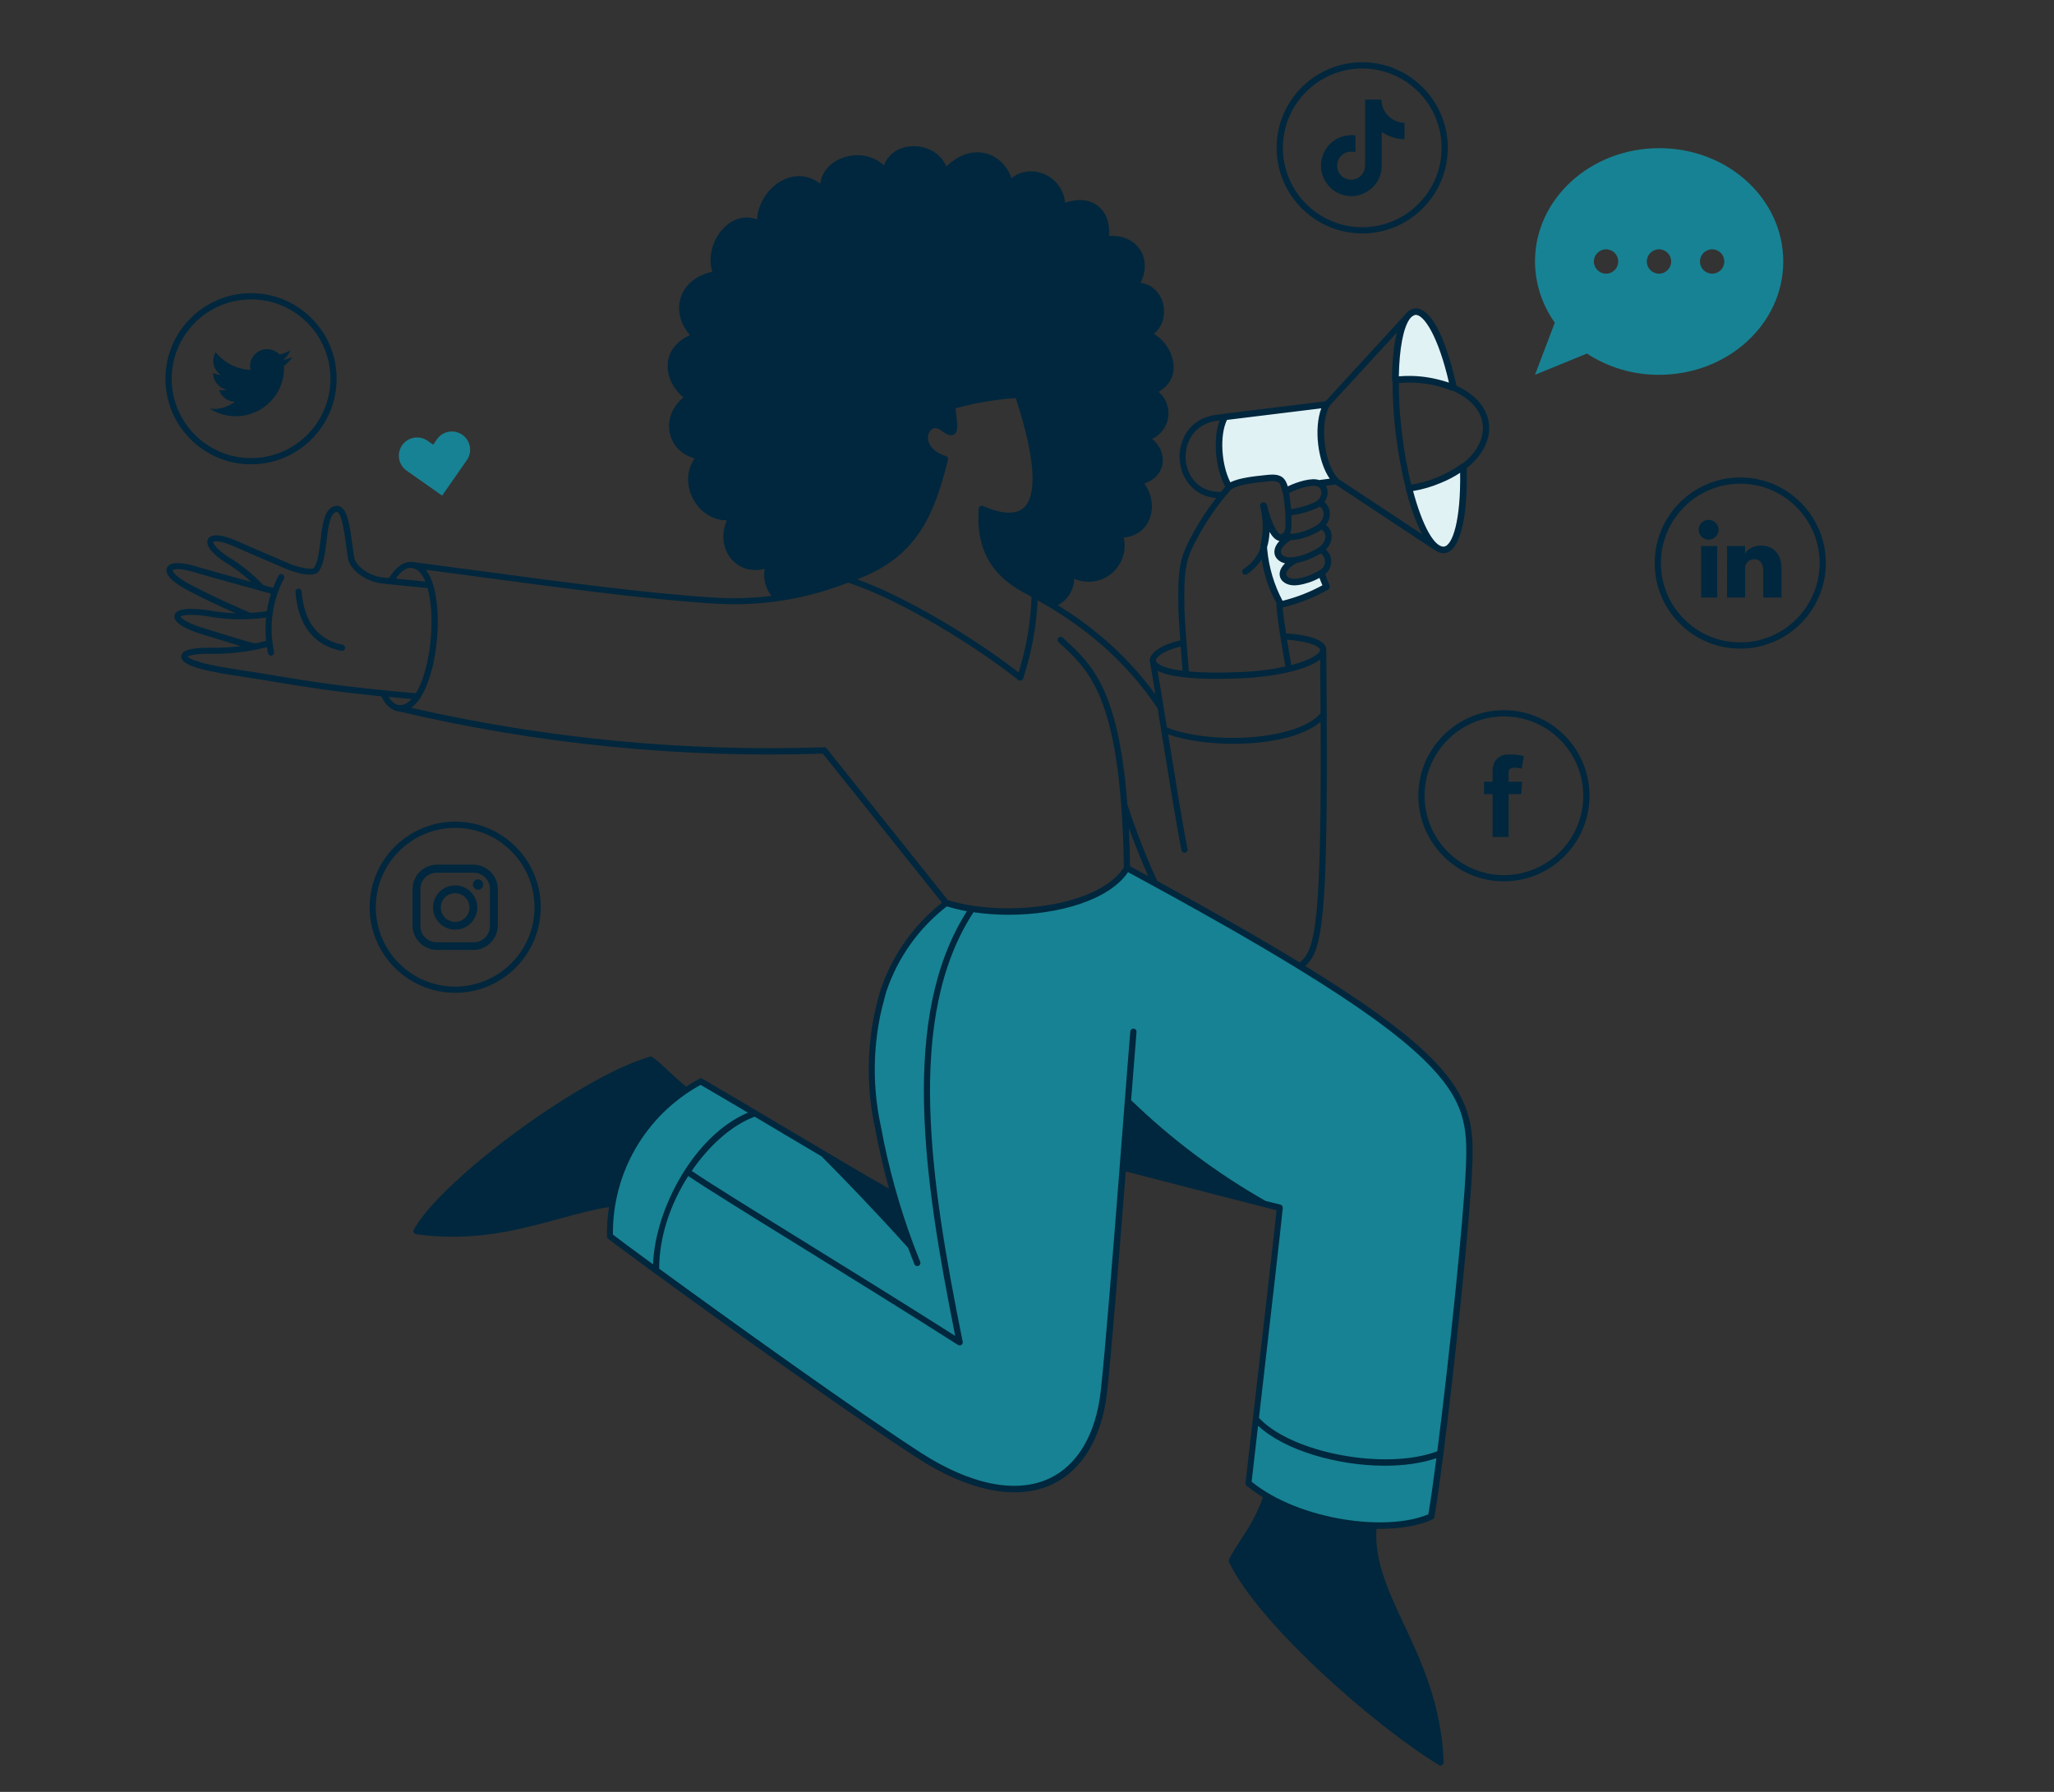 <?xml version="1.0" encoding="UTF-8"?> <svg xmlns="http://www.w3.org/2000/svg" id="illu-social-media" width="470" height="410" viewBox="0 0 470 410"><rect x="0" y="0" width="470" height="410" fill="#333333" stroke="none"/><path id="turquoise" d="m379.67,33.9c-15.7,0-28.43,11.6-28.43,25.93.03,5.02,1.61,9.91,4.53,14l-4.53,11.93,11.88-4.86c4.91,3.2,10.64,4.89,16.5,4.86,15.7,0,28.43-11.6,28.43-25.93s-12.68-25.93-28.38-25.93Zm-12.16,28.72c-1.54,0-2.79-1.25-2.8-2.78,0-1.54,1.25-2.79,2.79-2.8.73,0,1.44.3,1.97.82.52.52.82,1.23.82,1.97,0,1.53-1.25,2.78-2.78,2.79Zm12.11,0c-1.54,0-2.79-1.24-2.79-2.78-.01-1.54,1.24-2.79,2.78-2.8.74,0,1.45.3,1.98.82.52.52.81,1.23.81,1.97,0,1.54-1.24,2.79-2.78,2.79Zm12.16,0c-1.54,0-2.79-1.24-2.79-2.78-.01-1.54,1.24-2.79,2.78-2.8.74,0,1.45.3,1.98.82.52.52.81,1.23.81,1.97.01,1.54-1.24,2.79-2.78,2.79ZM105.79,99.48c-1.88-1.32-4.49-.86-5.81,1.03l-.86,1.24-1.24-.87s-.07-.04-.1-.06c-1.91-1.3-4.51-.8-5.8,1.11-1.29,1.91-.79,4.5,1.12,5.8l8.07,5.67,5.65-8.11c1.32-1.89.86-4.49-1.03-5.81Zm222.27,144.52v-.03c-6.58-6.93-18.13-14.91-30.45-22.48-1.83-1.13-3.68-2.25-5.53-3.36l-.27-.16c-1.21-.71-2.42-1.42-3.61-2.12-.43-.26-.84-.5-1.27-.75-.77-.44-1.54-.88-2.31-1.34-.06-.04-.13-.08-.2-.11-.8-.45-1.61-.92-2.4-1.38-.03-.01-.06-.03-.09-.04-9.1-5.18-17.62-9.79-23.84-13.2-.64,1.08-1.43,2.05-2.35,2.9-.03.03-.07.06-.1.09-3.94,3.62-10.33,5.69-17.17,6.5-.35.05-.7.09-1.05.12-.06.02-.13.02-.19.02-4.85.53-9.74.43-14.56-.3-1.68-.25-3.34-.61-4.98-1.08-.32-.08-.64-.18-.95-.28-4.98,3.83-9.06,8.72-11.93,14.31-.23.47-.47.93-.69,1.41-.22.48-.43.94-.64,1.43-.19.45-.38.9-.55,1.36h0c-.37.95-.58,1.95-.61,2.96v.28c-.96,3.04-1.6,6.17-1.9,9.35-.75,6.81-.5,13.7.74,20.44.11.6.22,1.21.35,1.81,1.16,5.84,2.63,11.62,4.43,17.3.03.12.07.22.1.32.64,2,1.35,4.06,2.12,6.15.17.47.33.94.51,1.4,0,.01.01.03.01.04l-.03-.04c-.85-.94-1.7-1.9-2.57-2.84-.86-.94-1.73-1.88-2.6-2.81-1.73-1.88-3.46-3.73-5.15-5.52h-.02s-1.25-1.33-1.25-1.33t-.01-.01c-1.06-1.1-2.09-2.18-3.11-3.22-.2-.21-.4-.41-.59-.61-1.6-1.63-3.14-3.17-4.58-4.59-13.98-8.31-18.32-10.93-21.02-12.56-.17-.09-.32-.18-.47-.28-1.17-.69-2.31-1.35-3.4-2.01-1.17-.66-2.28-1.32-3.32-1.92-3.17,1.71-6.1,3.84-8.7,6.34-.32.31-.64.62-.95.94-.31.32-.61.66-.91.99-.27.29-.54.59-.78.89-.11.12-.21.24-.31.36-.21.25-.41.5-.61.75-.29.37-.58.75-.85,1.13-.2.27-.4.54-.58.81-.15.2-.28.39-.4.58-.19.27-.38.56-.56.84-.24.39-.47.78-.71,1.16-.23.39-.44.77-.64,1.15-.2.37-.42.77-.61,1.17-.39.78-.76,1.57-1.1,2.37h0c-2.11,5.04-3.15,10.46-3.07,15.92.11.09.26.21.45.36.04.04.07.07.11.09.23.17.49.37.8.61,1.42,1.08,3.66,2.73,6.49,4.8.3.22.61.44.92.67.58.44,1.18.87,1.8,1.32.39.29.79.58,1.21.88.54.39,1.08.78,1.64,1.19.36.27.73.54,1.1.81.57.41,1.16.83,1.76,1.26,1.17.86,2.41,1.74,3.66,2.65,16.39,11.83,38.71,27.67,50.8,35.5.17.11.34.21.49.3,10.42,6.6,19.42,8.59,26.4,6.84.62-.14,1.22-.33,1.81-.55.3-.11.6-.22.89-.34.31-.14.62-.28.92-.43,4.66-2.33,8.12-6.65,10.11-12.6.83-2.51,1.39-5.11,1.67-7.75.31-2.71.7-6.89,1.16-11.96.21-2.54.45-5.3.7-8.21.08-.97.15-1.96.24-2.97.21-2.65.45-5.39.67-8.18.05-.73.11-1.45.18-2.17.14-1.84.28-3.7.44-5.56.07-.91.14-1.82.21-2.73.06-.68.11-1.36.17-2.03.12-1.62.24-3.24.37-4.83.06-.71.12-1.41.17-2.11.01-.19.02-.38.03-.56-.01-.01-.02-.01-.03-.01.42-5.35.8-10.5,1.18-15.09l.03.03v.02s.01-.05.01-.05c.04.05.1.09.14.13,4.07,3.94,8.35,7.66,12.82,11.13.64.5,1.3,1,1.95,1.49.03.02.05.03.07.06.24.17.48.35.72.53.3.22.61.44.92.68.19.13.37.26.56.4,1.89,1.36,3.82,2.68,5.77,3.96.38.25.77.5,1.16.74,4.05,2.54,7.82,4.46,10.63,5.15-.01.09-.02.18-.03.29v.04c-.03.24-.06.53-.09.85-.01.06-.01.13-.02.19-.05.44-.1.96-.17,1.52,0,.05-.01.09-.01.15-.05.42-.09.86-.15,1.35-.03.26-.06.52-.08.8-.94,8.56-2.81,24.98-4.33,38.17-1.17,10.15-2.12,18.4-2.29,19.7,1.3,1.08,2.68,2.05,4.13,2.9,0-.01.01-.03.01-.04,3.48,2,7.18,3.58,11.03,4.72.1.02.19.05.29.07.23.07.47.14.71.2,3.91,1.04,7.92,1.65,11.96,1.82,5.4.21,10.3-.47,13.69-2.05.07-.39.15-.82.22-1.29.1-.6.2-1.25.31-1.96.06-.39.11-.8.18-1.22.05-.3.09-.61.13-.92.37-2.58.77-5.6,1.19-8.96.78-6.13,1.63-13.31,2.45-20.72,1.93-17.29,3.72-35.75,4.13-44.7.38-8.29.19-14.73-8.28-23.6Z" style="fill:#178293;"></path><path id="bleu_ciel" d="m302.35,131.1c-1.64,1.04-3.48,1.73-5.4,2.02-3.2.51-5.4-2.19-.72-4.93-3.41.67-6.16-2.15-1.18-5.31-.4,0-.8-.08-1.18-.21-1.01,1.05-2.95.25-4.81-6.96.79,3.01.81,6.17.08,9.19.17,4.52,1.42,8.93,3.63,12.87.09.2.2.38.34.55,3.67-.85,7.19-2.22,10.46-4.09-.51-1-.92-2.05-1.22-3.13m16.91-44.14c.03-4.1.47-14.84,4.47-15.64,3.08-.38,6.62,6.92,8.84,17.42-4.22-1.7-8.8-2.31-13.31-1.77Zm15.56,19.82h0c-3.67,2.66-7.94,4.37-12.43,4.97,1,3.89,4.07,14.33,8.05,14.08,3.06-.38,4.71-8.31,4.37-19.06Zm-31.24-14.25l-23.32,2.87c-2.19,3.88-1.55,11.8.97,16.02,1.77-1.31,5.77-1.69,9.02-2.02,2.7-.25,3.25.59,3.67,2.11.08.3.13.59.21.93,1.98-1.18,6.08-2.57,7.59-1.81l3.99-.51c-3.5-3.46-4.67-13.16-2.14-17.58Z" style="fill:#e1f2f5;"></path><path id="bleu_fonce" d="m298.66,221.03c4.02-3.37,5.14-11.61,4.92-57.41.03-.11.02-.23,0-.34-.02-4.46-.06-9.27-.1-14.48,0,0,0,0,0,0,.09-2.09-3.01-3.4-9.21-3.9-.37-2.38-.67-4.58-.77-5.91,3.66-.87,7.17-2.25,10.44-4.11.35-.2.48-.63.3-.99-.41-.81-.74-1.67-1.01-2.54.42-.34.77-.76,1.01-1.26.43-.89.49-1.89.17-2.83-.21-.6-.57-1.11-1.03-1.52.95-.95,1.44-2.19,1.29-3.43-.11-.9-.57-1.67-1.26-2.18.64-.86.97-1.89.87-2.92-.09-.94-.53-1.76-1.22-2.33.65-.9.85-1.98.65-2.9-.07-.31-.18-.58-.33-.83l2.23-.28,22.62,14.96c.05.04.11.06.17.08.23.15.46.28.7.38.1.04.2.09.3.12.11.04.23.06.34.09.07.01.13.02.2.03.14.02.27.05.42.05.06,0,.13,0,.19,0,1.82-.23,3.07-2.29,3.87-5.31,0-.02.01-.05.02-.07.11-.41.21-.83.3-1.27.04-.21.08-.43.12-.65.05-.27.1-.52.15-.8.04-.27.08-.56.12-.85.03-.23.07-.45.1-.69.03-.22.05-.45.07-.67.03-.31.07-.62.1-.94,0-.02,0-.03,0-.05.23-2.6.28-5.41.21-8.16,3.55-2.84,5.53-6.46,5.09-10.17-.44-3.72-3.25-6.77-7.42-8.68-.69-3.18-1.58-6.39-2.62-9.19-.01-.04-.03-.08-.04-.12-.15-.41-.31-.81-.47-1.2-.04-.09-.08-.19-.11-.28-.14-.34-.29-.67-.44-1-.06-.13-.12-.25-.17-.37-.14-.28-.27-.56-.41-.82-.08-.15-.15-.29-.23-.43-.13-.23-.26-.46-.39-.67-.09-.15-.19-.3-.28-.45-.12-.19-.24-.36-.36-.53-.11-.15-.22-.3-.33-.44-.02-.02-.04-.05-.06-.07-1.05-1.33-2.18-2.13-3.36-2.13-.11,0-.22,0-.33.02-.02,0-.04,0-.06,0-.89.18-1.63.74-2.24,1.56l-18.07,19.67-23.1,2.84s-.06.03-.1.04l-1.75.21c-6.25.76-8.75,5.91-8.42,10.37.3,4.01,3.03,8.23,8.34,8.67-2.15,2.77-4.06,5.72-5.69,8.81-2.55,4.78-3.16,7.23-2.95,16.55.03,1.5.22,4.34.44,7.21-3.68.85-7.14,2.59-6.97,4.76,0,.02,0,.03.01.05,0,.02,0,.04,0,.06.34,1.93.78,4.53,1.26,7.51-7.31-10.02-15.58-16.24-22.34-20.44,2.27-1.16,3.73-3.49,3.74-6.04,1.9.83,4.08.92,6.05.23,2.08-.73,3.75-2.23,4.7-4.22.82-1.71,1.02-3.6.6-5.42,2.79-.29,4.9-1.79,5.88-4.2,1.07-2.64.58-5.84-1.16-8.15,2.38-.86,3.89-2.52,4.18-4.66.28-2.06-.64-4.14-2.41-5.59,1.25-.57,2.3-1.54,2.97-2.78.82-1.51,1-3.25.51-4.9-.36-1.22-1.06-2.28-2-3.08,2.23-1.21,3.47-3.22,3.45-5.67-.02-3-1.93-6.09-4.52-7.59,2.22-1.79,2.68-4.75,2.08-7-.69-2.6-2.65-4.34-5.16-4.68,1.3-2.39,1.35-5.17.06-7.35-1.39-2.34-4.05-3.56-7.25-3.37.24-2.94-.66-5.41-2.54-6.88-1.91-1.49-4.55-1.74-7.5-.72-.3-3.07-2.25-5.64-5.19-6.71-2.54-.93-5.19-.49-7.07,1.1-1.03-2.92-3.18-5-5.93-5.69-3.05-.76-6.27.34-8.98,3.02-1.37-3.34-4.84-4.76-7.79-4.65-3.15.12-5.58,1.8-6.5,4.4-2.85-2.68-6.81-2.82-9.72-1.64-2.77,1.12-4.52,3.26-4.85,5.8-2.5-1.89-5.44-2.24-8.28-.94-3.49,1.59-5.99,5.38-6.18,9.14-2.51-.95-5.11-.39-7.28,1.61-2.87,2.65-4.05,6.95-2.95,10.35-3.66.78-6.34,2.98-7.27,6.02-.87,2.87-.04,6.03,2.17,8.47-2.93,1.31-4.71,3.47-5.07,6.15-.38,2.9.99,5.99,3.56,8.11-2.61,2.15-3.79,5.24-3.11,8.26.63,2.81,2.71,4.87,5.65,5.69-1.87,2.76-1.98,6.37-.21,9.51,1.68,2.98,4.59,4.71,7.61,4.66-1.37,3.13-1,6.52,1.05,8.9,1.86,2.16,4.68,2.95,7.59,2.21-.38,2.18.17,4.42,1.53,6.19-4.22.52-8.49.67-12.8.41-15.28-.95-33.81-3.43-53.44-6.06-5.15-.69-10.39-1.39-15.68-2.08-.12-.02-.24-.04-.35-.04-.02,0-.03,0-.05,0-1.81-.13-3.64,1.19-5.19,3.7-.8-.08-1.05-.11-1.11-.12-.03,0-.05,0-.08,0-2.76-.21-6.38-2.33-6.77-4.68-.16-.94-.29-1.96-.43-3-.5-3.75-.98-7.28-2.44-8.37-.4-.3-.87-.42-1.35-.34-2.58.41-3.01,4.02-3.47,7.85-.3,2.48-.61,5.05-1.5,6.31-.35.49-3.29.02-5.43-.88-2.51-1.05-10.84-4.65-11.61-5.01-3.91-1.8-6.46-2.05-7.2-.7-.71,1.3.78,3.31,4.01,5.37,2.11,1.28,4.08,2.77,5.89,4.45-4.87-1.35-11.24-3.12-11.85-3.32-2.43-.79-6.63-1.82-7.45.1-.58,1.36,1.05,3.15,4.58,5.04,3.71,1.99,8.21,4.05,11.14,5.34-2.14-.06-4.28-.29-6.41-.7-4.71-.66-7.25-.26-7.57,1.17-.44,1.95,3.65,3.53,6.13,4.29,4.35,1.35,7.17,2.21,9.02,2.75-2.14.28-4.3.41-6.47.38-6.2-.08-7.05,1.04-7.14,1.9-.15,1.33,1.96,2.47,6.27,3.38,2.22.47,3.92.78,5.35.98,3.95.59,7.12,1.11,10.19,1.62,6.72,1.11,12.69,2.1,23.94,3.23,1.05,2.09,2.46,3.32,4.02,3.46.01,0,.03,0,.04,0,31.75,7.48,64.38,10.74,96.99,9.66l27.26,34.1c-6.5,5.15-11.35,11.99-14.02,19.88-3.15,10.27-3.59,21.24-1.29,31.7.86,4.66,1.94,9.28,3.2,13.86-5.06-2.85-13.7-7.98-22.81-13.4-7.1-4.22-14.44-8.58-19.9-11.74-.21-.12-.47-.13-.69-.01-1.04.56-2.04,1.18-3.02,1.82-1.51-1.22-2.85-2.47-4.03-3.58-1.36-1.28-2.54-2.39-3.68-3.17-.17-.12-.39-.16-.59-.1-15.25,4.24-47.56,27.89-54.02,39.55-.11.2-.12.45-.01.66.1.21.3.35.54.39,2.92.41,5.7.58,8.38.58,9.4,0,17.36-2.19,24.56-4.16,3.91-1.07,7.61-2.07,11.19-2.64-.33,2.2-.51,4.43-.47,6.71,0,.21.1.41.27.55,4.33,3.41,50.81,37.28,70.76,50.17,8.03,5.19,15.65,7.85,22.23,7.85,3.16,0,6.07-.61,8.68-1.85,6.9-3.27,11.34-10.75,12.5-21.06.95-8.43,2.73-30.7,4.28-50.52,1.57.4,4.6,1.19,8.28,2.14,7.5,1.95,17.22,4.47,23.21,5.98,0,0,.02.01.03.02.11.06.23.09.35.09,0,0,.02,0,.03,0,.99.25,1.88.47,2.61.65-.49,4.87-2.98,26.48-5,44.01-.9,7.78-1.68,14.58-2.11,18.39-.03.24.07.47.25.62,1.16.96,2.42,1.85,3.74,2.67-1.39,4.07-3.51,7.35-5.24,9.99-1.05,1.6-1.95,2.98-2.52,4.25-.08.19-.08.41,0,.59,6.75,14.15,33.38,37.56,48.04,46.43.11.07.24.1.37.1.12,0,.25-.03.36-.1.22-.13.36-.38.35-.64-.51-13.21-5.09-22.98-9.13-31.61-3.6-7.7-6.72-14.37-6.26-21.8.22,0,.45.01.67.01,4.78,0,9.07-.73,12.18-2.17.21-.1.36-.29.4-.52.53-2.98,1.25-8.09,2.05-14.33.02-.07.03-.13.03-.2,2.6-20.33,6.01-52.75,6.58-65.33.66-14.5-.86-23.28-38.17-46.21Zm-32.42-59.3s0-.03,0-.05c-.5-3.09-.97-5.91-1.36-8.21,2.69,1.42,8,1.86,13.53,1.86,1.83,0,3.68-.05,5.47-.12,4.16-.18,7.98-.7,11.13-1.45.03,0,.05,0,.08,0,.03,0,.05-.02.08-.03,3.09-.75,5.5-1.73,6.92-2.82.04,4.38.06,8.47.08,12.3-5.26,6.22-25.05,7.24-35.16,3.26-.26-1.62-.52-3.21-.77-4.73Zm35.82-12.99c-.04.89-2.29,2.32-6.56,3.44-.31-1.66-.67-3.75-1.01-5.83,6.01.53,7.59,1.78,7.57,2.39Zm.25-36.44c.15.69-.08,1.54-.77,2.16-.05.03-.09.06-.13.1-.21.17-.46.32-.75.44-1.67.75-3.43,1.24-5.23,1.49-.09-1.22-.25-2.43-.47-3.65.23-.13.46-.24.69-.36.71-.33,1.48-.62,2.24-.85.89-.25,1.8-.42,2.72-.47.19-.01.36.01.52.04.09.02.17.05.24.09.06.03.12.05.18.06.38.18.65.5.75.96Zm.55,5.05c.08.83-.28,2.01-1.53,2.83-1.12.73-3.95,2.04-6.14,1.95.19-.47.3-1,.32-1.5.04-.91.03-1.82,0-2.73,1.98-.26,3.91-.79,5.71-1.6.29-.11.54-.25.78-.41.49.33.8.83.86,1.46Zm.4,5.14c.12.98-.44,2.04-1.42,2.71-1.7,1.12-3.57,1.87-5.57,2.26-.06,0-.12,0-.18,0-1.5.29-2.68-.21-2.94-.87-.24-.61.23-1.73,2.25-3.03,0,0,0,0,.01,0,2.68,0,5.7-1.54,6.7-2.19.09-.06.17-.13.26-.19.5.28.82.73.89,1.33Zm-.19,5.24c.2.58.16,1.2-.11,1.74-.19.39-.5.71-.9.96-.04.02-.08.02-.11.04-1.56.99-3.28,1.64-5.11,1.92-1.31.21-2.3-.24-2.5-.79-.19-.54.29-1.59,2.28-2.75,0,0,.01-.01.02-.02,1.99-.39,3.86-1.14,5.58-2.21.39.27.69.66.85,1.12Zm-13.14-2.51c.32-1.08.52-2.24.57-3.5.67,1.14,1.37,1.83,2.12,2.02.05.01.1.02.15.03-1.45,1.55-1.22,2.82-1,3.38.35.87,1.19,1.49,2.27,1.75-1.47,1.44-1.3,2.66-1.11,3.2.48,1.35,2.19,2.08,4.15,1.77,1.72-.26,3.34-.81,4.85-1.64.2.58.42,1.14.67,1.69-2.88,1.57-5.94,2.76-9.12,3.55-1.94-3.66-3.12-7.61-3.51-11.74-.01-.17-.03-.34-.04-.51Zm-9.18-29.14l21.59-2.65c-1.72,4.61-.81,12.18,1.93,16.1l-2.44.31c-1.72-.62-5.06.43-7.16,1.45-.12-.41-.26-.77-.43-1.09,0-.02-.01-.03-.02-.05-.03-.06-.07-.12-.11-.18-.53-.87-1.38-1.38-3-1.38-.28,0-.59.02-.92.05l-.29.03c-2.99.31-6.33.66-8.37,1.69-2.1-4.12-2.47-10.81-.77-14.28Zm53.36,12.11c.17,10.77-1.71,16.64-3.7,16.88-2.23.14-4.95-4.83-7.07-12.72,2.16-.36,4.27-.98,6.29-1.83,1.64-.66,3.14-1.45,4.48-2.34Zm5.16-11.08c.38,3.23-1.37,6.39-4.53,8.92-.12.02-.25.05-.35.13-3.39,2.46-7.34,4.08-11.47,4.74-.85-3.39-1.58-7.28-2.1-11.55-.51-4.1-.74-8.09-.74-11.71,4.15-.37,8.36.23,12.23,1.79.09.04.19.05.28.05,0,0,0,0,.01,0,3.77,1.69,6.29,4.37,6.68,7.64Zm-8.25-9.73c-.31-.1-.62-.19-.94-.28-2.49-.71-5.06-1.09-7.65-1.09-.78,0-1.57.04-2.35.1.12-6.23,1-11.14,2.54-13.2.38-.47.79-.76,1.23-.86,2.01-.18,5.33,5.14,7.7,15.49-.18-.06-.36-.1-.53-.16Zm-12.5-.44c0,.15.06.29.14.41-.02,3.74.22,7.87.75,12.16.51,4.14,1.28,8.33,2.25,12.13,0,.06-.02.13-.01.2,0,.03.02.05.03.08,0,0,0,0,0,0,.79,3.06,2.06,7.24,3.77,10.35l-19.16-12.66s-.02-.04-.04-.05c-3.24-3.2-4.37-12.55-2.01-16.68,0-.02,0-.03.01-.05l15.38-16.74c-.82,3.17-1.08,7.21-1.11,10.85Zm-47.19,18.2c-.28-3.81,1.84-8.2,7.17-8.85l.57-.07c-1.55,4.13-1.02,10.9,1.29,15.14-.34.39-.65.79-.98,1.19-5.18.1-7.78-3.63-8.06-7.4Zm2.49,18.26c2.15-4.08,4.79-7.9,7.77-11.3.06-.05.12-.09.19-.14,1.59-1.1,5.26-1.49,8.24-1.8.14-.01.27-.02.4-.04.28-.02.52-.04.74-.04,1.61,0,1.79.63,2.06,1.6.04.15.07.29.1.44.03.15.06.3.1.47.02.09.07.17.13.25.47,2.54.68,5.13.56,7.72-.02.54-.18,1.03-.39,1.36-.14.03-.27.1-.38.21-.17.18-.28.15-.34.14-.04,0-.15-.05-.31-.18-.69-.62-1.74-2.41-2.79-6.56-.06-.23-.23-.4-.44-.48-.01,0-.02,0-.03-.01-.04-.01-.07-.03-.11-.04-.14-.05-.28-.07-.43-.03-.4.1-.64.51-.54.91,0,.03.02.06.02.09.73,2.85.75,5.87.06,8.74-.02.07-.02.14-.02.21,0,.13.02.26.03.4-.72,2.02-2,3.63-3.88,4.89-.33.22-.41.66-.2.98.22.32.66.41.98.19,1.42-.95,2.52-2.09,3.36-3.42.51,3.53,1.65,6.96,3.37,10.03-.05,2.51,1.52,11.5,2.07,14.51-2.76.62-6.19,1.11-10.32,1.28-5.08.22-8.91.12-11.78-.14-.3-3.38-.95-11.47-1.02-14.39-.21-9.4.51-11.58,2.79-15.85Zm-3.66,24.54c.17,2.14.33,4.16.45,5.54-4.52-.58-6.06-1.62-6.12-2.34-.07-.8,1.88-2.3,5.67-3.21Zm-73.4-15.64c13.66-5.33,17.21-15.42,20.16-27.09.09-.36-.11-.73-.47-.85-3.45-1.1-4.01-3.11-4.09-3.92-.1-.99.3-1.92.99-2.3.58-.32,1.28-.2,1.99.34.97.74,2.08,1.44,2.95.94,1.01-.58.81-2.21.53-4.46-.06-.49-.13-1.01-.18-1.53,4.5-1.25,9.13-2.04,13.79-2.35,5.55,17.01,4.08,23.03,1.84,25.08-1.8,1.64-4.93,1.52-9.32-.37-.21-.09-.45-.07-.65.04-.2.12-.32.32-.34.55-.89,11.6,5.34,16.45,10.1,19.09l.48.27c.48.27.98.55,1.5.84-.21,5.88-1.2,11.69-2.96,17.29-9.57-7.46-25.1-17.01-36.93-21.33l.61-.23Zm-102.67-2.35s.01,0,.02,0c.08.01.16.02.25.03,1.13.21,2.08,1.12,2.83,2.71.06.12.1.26.15.38-3.23-.32-5.37-.53-6.78-.68,1.16-1.66,2.42-2.55,3.54-2.45Zm-54.62.5c.13-.19,1.54-.66,5.72.7.91.29,13.59,3.8,16.8,4.69-.42,1.31-.73,2.66-.94,4.02-1.23.18-2.47.31-3.71.38-1.2-.51-8.43-3.61-13.92-6.55-3.41-1.82-3.98-3.04-3.94-3.23Zm18.93,16.77c-1.09-.16-8.39-2.43-11.94-3.53-4.12-1.27-5.12-2.43-5.18-2.59,0,0,.81-.85,5.98-.13,3.28.62,6.6.85,9.92.68.03,0,.05.02.08.02.06,0,.13-.01.19-.03,1.15-.07,2.29-.18,3.43-.34-.17,1.77-.17,3.55.01,5.33-.81.22-1.63.42-2.45.59-.01,0-.02,0-.04,0Zm-5.13,5.81c-1.41-.2-3.08-.5-5.26-.96-3.42-.72-4.74-1.49-5.08-1.83.33-.2,1.55-.72,5.64-.65,3.4.04,6.79-.29,10.11-.97.02,0,.04,0,.06-.01.78-.16,1.56-.35,2.34-.56.08.47.14.95.25,1.41.07.33.37.56.69.56.05,0,.1,0,.15-.02.38-.08.62-.46.54-.84-.14-.62-.24-1.25-.33-1.88.02-.1.02-.21,0-.32,0-.04-.03-.06-.05-.09-.61-4.96.3-10.02,2.64-14.48.18-.35.05-.77-.3-.96-.35-.18-.77-.05-.96.3-.47.9-.87,1.83-1.23,2.77-.5-.14-1.27-.35-2.22-.61-2.35-2.49-5.02-4.66-7.94-6.42-2.93-1.87-3.6-3.21-3.52-3.48.14-.17,1.55-.46,5.37,1.3.78.36,9.14,3.97,11.66,5.03.06.02,5.76,2.33,7.13.39,1.11-1.56,1.44-4.3,1.76-6.96.36-2.99.77-6.38,2.29-6.62.09-.01.17,0,.28.08.98.73,1.48,4.44,1.88,7.42.14,1.06.28,2.1.44,3.05.51,3.05,4.65,5.59,8.09,5.86.21.02,1.61.18,10.14,1.02,1.92,6.67.68,18.63-2.68,24.07-16.56-1.46-23.58-2.62-31.68-3.96-3.07-.51-6.25-1.03-10.22-1.63Zm38.1,8.3s-.03,0-.04,0c-.86-.08-1.7-.74-2.43-1.88,1.65.16,3.41.33,5.29.49-.9.99-1.84,1.46-2.82,1.38Zm97.18,9.65c-31.75,1.08-63.52-1.96-94.48-9.03.63-.43,1.29-1.07,1.94-2,.04-.05.07-.12.11-.18.03-.04.06-.09.08-.14,3.78-5.79,5.12-18.77,2.89-25.89,0-.04-.02-.08-.03-.11-.18-.55-.37-1.07-.59-1.55-.32-.69-.68-1.25-1.04-1.71,4.26.56,8.48,1.12,12.64,1.68,19.65,2.63,38.21,5.12,53.54,6.07,10.11.62,20.05-.88,29.52-4.45l.97-.37c12.16,4.06,29.1,14.49,38.91,22.29.13.1.28.15.44.15.07,0,.14,0,.2-.03.22-.07.4-.24.47-.46,1.92-5.8,3.03-11.82,3.31-17.92.82.47,1.68.97,2.56,1.51.04.03.08.05.12.07,7.36,4.45,16.81,11.32,24.78,23.16.33,2.03.68,4.17,1.03,6.35,1.75,10.84,3.57,22.06,4.44,26.13.07.33.37.56.69.56.05,0,.1,0,.15-.02.38-.08.63-.46.54-.84-.87-4.03-2.76-15.73-4.43-26.06,0-.05-.02-.11-.03-.16,3.96,1.39,9.41,2.16,14.96,2.16,7.87,0,15.87-1.55,19.95-5.04.18,44.83-1.02,52.25-4.81,55.06-8.8-5.37-19.53-11.5-32.6-18.65-2.59-5.67-4.88-11.55-6.81-17.47-1.99-26.31-8.14-32.03-14.12-37.58l-.66-.61c-.29-.27-.73-.25-1,.03-.27.29-.25.73.03,1l.66.61c5.77,5.36,11.71,10.89,13.67,36.58,0,.01,0,.03,0,.04.32,4.2.53,8.92.62,14.28-4.84,7.74-21.56,10.8-34.58,8.8-.03,0-.06,0-.09-.01-1.97-.31-3.86-.73-5.6-1.27l-27.78-34.75c-.14-.17-.35-.28-.58-.27Zm70.04,27.23c-.05-3.14-.15-6.05-.29-8.79,1.35,3.73,2.84,7.42,4.44,11.04-1.36-.74-2.74-1.49-4.15-2.25Zm-70.56,66.41c4.95,4.99,12.38,12.65,19.75,20.88.47,1.26.96,2.51,1.46,3.76.11.28.38.44.66.44.09,0,.18-.02.27-.05.36-.15.54-.56.39-.92-.5-1.24-.98-2.48-1.45-3.73-.01-.05-.03-.09-.05-.14-3.28-8.76-5.79-17.84-7.48-27.05-2.25-10.25-1.81-20.98,1.25-30.99,2.61-7.72,7.39-14.43,13.82-19.43,1.46.44,3,.82,4.6,1.11-15.37,24.16-9.91,61.11-2.67,97.18-11.33-7.2-23.8-14.92-34.85-21.76-12.04-7.45-21.65-13.4-25.45-16,4.1-5.99,9.37-10.57,14.41-12.41,2.36,1.4,4.78,2.84,7.17,4.26,2.8,1.66,5.55,3.3,8.18,4.85Zm-27.72-16.39c3.14,1.82,6.88,4.03,10.82,6.36-12.22,5.18-21.2,21.86-21.7,34.7-4.59-3.35-7.91-5.81-9.19-6.81-.1-14.29,7.56-27.36,20.07-34.25Zm166.54,98.24c-9.33,4.05-29.47,1.46-40.45-7.44.34-2.95.86-7.49,1.47-12.81,6.05,5.64,18.16,9.15,29.02,9.15,4.28,0,8.35-.55,11.79-1.72-.71,5.49-1.35,9.99-1.84,12.82Zm8.58-79.31c-.57,12.5-3.95,44.61-6.54,64.91-11.84,4.44-33.26.44-40.81-7.64.13-1.11.26-2.24.39-3.4,2.12-18.42,4.76-41.35,5.06-44.65.03-.35-.2-.67-.54-.75-.88-.21-2.04-.5-3.41-.85-11.18-6.36-21.52-14.11-30.76-23.05.56-7.12.99-12.68,1.24-15.6.03-.39-.26-.73-.65-.77-.38-.03-.73.26-.77.65-.31,3.58-.89,11.11-1.63,20.63-.25,3.27-.52,6.72-.8,10.25,0,0,0,0,0,0,0,.03,0,.07,0,.1-1.56,20.02-3.38,42.8-4.34,51.33-1.11,9.81-5.26,16.89-11.7,19.94-7.59,3.59-18.08,1.5-29.54-5.91-14.69-9.5-43.8-30.38-59.8-42.06.01-7.51,2.7-15.03,6.66-21.21,3.85,2.63,13.46,8.58,25.49,16.02,11.51,7.12,24.55,15.19,36.24,22.64.12.07.25.11.38.11.14,0,.28-.04.4-.12.23-.16.35-.45.29-.72-7.39-36.55-13.26-74.22,2.47-98.28,2.59.38,5.29.58,8.02.58,11.35,0,22.97-3.31,27.34-9.75,15.8,8.54,28.54,15.78,38.75,22.03.08.07.16.12.26.16,13.69,8.4,22.83,15.03,28.68,20.72,9.59,9.32,10.03,15.54,9.61,24.68ZM78.96,148.35c-.07.34-.36.57-.69.57-.05,0-.09,0-.14-.01-6.36-1.26-9.9-5.79-10.52-13.46-.03-.39.26-.73.65-.76.39-.03.73.26.76.65.56,6.96,3.71,11.06,9.38,12.18.38.08.63.45.56.83Zm-21.51-42.11h0c5.23,0,10.15-2.04,13.84-5.74,3.7-3.7,5.73-8.62,5.73-13.85,0-5.23-2.04-10.15-5.74-13.84s-8.61-5.73-13.84-5.73h0c-10.79,0-19.58,8.78-19.58,19.58,0,10.8,8.78,19.58,19.58,19.58Zm0-37.74h0c4.85,0,9.41,1.89,12.84,5.32,3.43,3.43,5.32,7.99,5.32,12.84s-1.89,9.41-5.32,12.84c-3.43,3.43-7.99,5.32-12.84,5.32v.71-.71c-10.02,0-18.17-8.15-18.16-18.16,0-10.01,8.15-18.16,18.16-18.16Zm9.47,13.22s0,0,0,0c0,0,0,0,0,0h0Zm-17.98,11.85c1.74,0,3.44-.58,4.81-1.66-1.66-.03-3.12-1.11-3.62-2.69.24.05.48.07.73.07.35,0,.69-.04,1.02-.14-1.81-.37-3.11-1.95-3.11-3.8v-.05c.54.3,1.14.46,1.76.48-1.7-1.14-2.23-3.41-1.2-5.18,1.97,2.42,4.88,3.9,7.99,4.05-.31-1.35.12-2.75,1.12-3.7,1.56-1.47,4.02-1.4,5.49.16.87-.17,1.7-.49,2.46-.94-.29.9-.89,1.66-1.7,2.15.77-.09,1.52-.3,2.22-.61-.52.78-1.17,1.46-1.93,2,.01.16.01.33.01.5,0,2.11-.6,4.18-1.74,5.95-3.29,5.13-10.11,6.63-15.24,3.34.31.04.62.05.92.05Zm295.19,68.93c-10.8,0-19.58,8.78-19.58,19.58,0,10.8,8.79,19.58,19.58,19.58,10.8,0,19.58-8.78,19.58-19.58s-8.78-19.58-19.58-19.58Zm0,37.74c-10.01,0-18.16-8.15-18.16-18.16s8.15-18.16,18.16-18.16,18.16,8.15,18.16,18.16-8.15,18.16-18.16,18.16Zm1.06-23.56v2.2h3.11l-.22,2.82h-2.89v9.81h-3.66v-9.81h-1.95v-2.82h1.95v-1.9c-.09-1.02.13-2.03.63-2.92.7-.96,1.84-1.5,3.03-1.42,1.18-.05,2.36.07,3.5.35l-.49,2.89c-.51-.14-1.04-.22-1.57-.23-.76,0-1.44.27-1.44,1.03Zm53.02-67.43c-10.8,0-19.58,8.78-19.58,19.58,0,5.23,2.04,10.15,5.73,13.84,3.7,3.7,8.62,5.74,13.85,5.74,10.8,0,19.58-8.78,19.58-19.58s-8.78-19.58-19.58-19.58Zm0,37.74v.71s0-.71,0-.71c-4.85,0-9.41-1.89-12.84-5.32-3.43-3.43-5.32-7.99-5.32-12.84,0-10.01,8.15-18.16,18.16-18.16s18.16,8.15,18.16,18.16-8.15,18.16-18.16,18.16Zm-4.96-25.77c0,1.24-1.01,2.25-2.26,2.26h-.03c-1.25,0-2.26-1.03-2.26-2.28,0-1.25,1.03-2.26,2.28-2.26s2.26,1.03,2.26,2.28Zm14.4,8.95v6.55h-4.17v-6.09c0-1.59-.65-2.68-2.09-2.68-.9,0-1.71.58-1.99,1.44-.09.31-.12.64-.09.96v6.37h-4.13s.05-10.79,0-11.77h4.13v1.85c.24-.81,1.56-1.96,3.67-1.96,2.61,0,4.67,1.69,4.67,5.34Zm-14.72-5.22v11.77s-3.68,0-3.68,0v-11.77h3.68ZM104.15,227.17c10.79,0,19.58-8.78,19.58-19.58,0-5.23-2.03-10.15-5.73-13.85-3.7-3.7-8.61-5.74-13.84-5.74h0c-10.79,0-19.58,8.78-19.58,19.58,0,10.79,8.78,19.58,19.58,19.58h0Zm-18.16-19.58c0-10.01,8.15-18.16,18.16-18.16h0c4.85,0,9.41,1.89,12.84,5.32s5.32,7.99,5.32,12.84c0,10.01-8.15,18.16-18.16,18.16h0c-10.01,0-18.16-8.15-18.16-18.17Zm27.92,4.13v-8.25c0-3.11-2.52-5.63-5.63-5.63h-8.25c-3.11,0-5.63,2.52-5.63,5.63v8.25c0,3.11,2.52,5.63,5.63,5.63h8.25c3.11,0,5.63-2.52,5.63-5.63Zm-13.98,3.89c-2.07,0-3.74-1.67-3.74-3.74v-8.44c0-2.07,1.67-3.74,3.74-3.74h8.44c2.07,0,3.74,1.67,3.74,3.74v8.44c0,2.07-1.67,3.74-3.74,3.74h-8.44Zm4.22-13.02h0c-2.8,0-5.06,2.27-5.06,5.06,0,2.8,2.27,5.06,5.06,5.06,2.8,0,5.06-2.27,5.06-5.06s-2.27-5.06-5.06-5.06Zm3.28,5.06c0,1.81-1.47,3.28-3.28,3.28h0c-1.81,0-3.28-1.47-3.28-3.28,0-1.81,1.47-3.28,3.28-3.28s3.28,1.47,3.28,3.28h0Zm.78-5.26c0-.65.53-1.18,1.18-1.18.65,0,1.18.53,1.18,1.18,0,.65-.53,1.18-1.18,1.18s-1.18-.53-1.18-1.18ZM311.71,53.41c5.23,0,10.15-2.04,13.84-5.74s5.73-8.62,5.73-13.85c0-10.8-8.79-19.58-19.58-19.58s-19.58,8.78-19.58,19.58,8.78,19.58,19.58,19.58Zm0-37.74c10.01,0,18.16,8.15,18.16,18.16,0,4.85-1.89,9.41-5.32,12.84s-7.99,5.32-12.84,5.32v.71s0-.71,0-.71c-10.01,0-18.16-8.15-18.16-18.16s8.15-18.16,18.16-18.16Zm-1.55,15.31s0,0,0,0h0s0,0,0,0Zm-6.27,11.38c-1.78-2.13-2.12-5.12-.87-7.6.92-1.88,2.65-3.23,4.7-3.66.8-.19,1.63-.22,2.44-.11v3.84c-.19-.04-.37-.09-.56-.11-1.59-.22-3.09.78-3.51,2.32-.48,1.71.52,3.49,2.23,3.97.06.02.12.03.19.05,1.66.35,3.31-.66,3.74-2.31.08-.35.12-.71.12-1.08,0-4.89.01-9.78,0-14.67v-.2h3.77c-.03,1.4.53,2.75,1.54,3.72.98,1,2.31,1.57,3.71,1.59v3.74c-1.88-.01-3.7-.6-5.23-1.69v.2c0,2.48.03,4.96,0,7.45.05,2.66-1.43,5.11-3.81,6.29-1.18.64-2.53.89-3.86.73-1.8-.18-3.46-1.07-4.61-2.47Z" style="fill:#00273d;"></path></svg> 